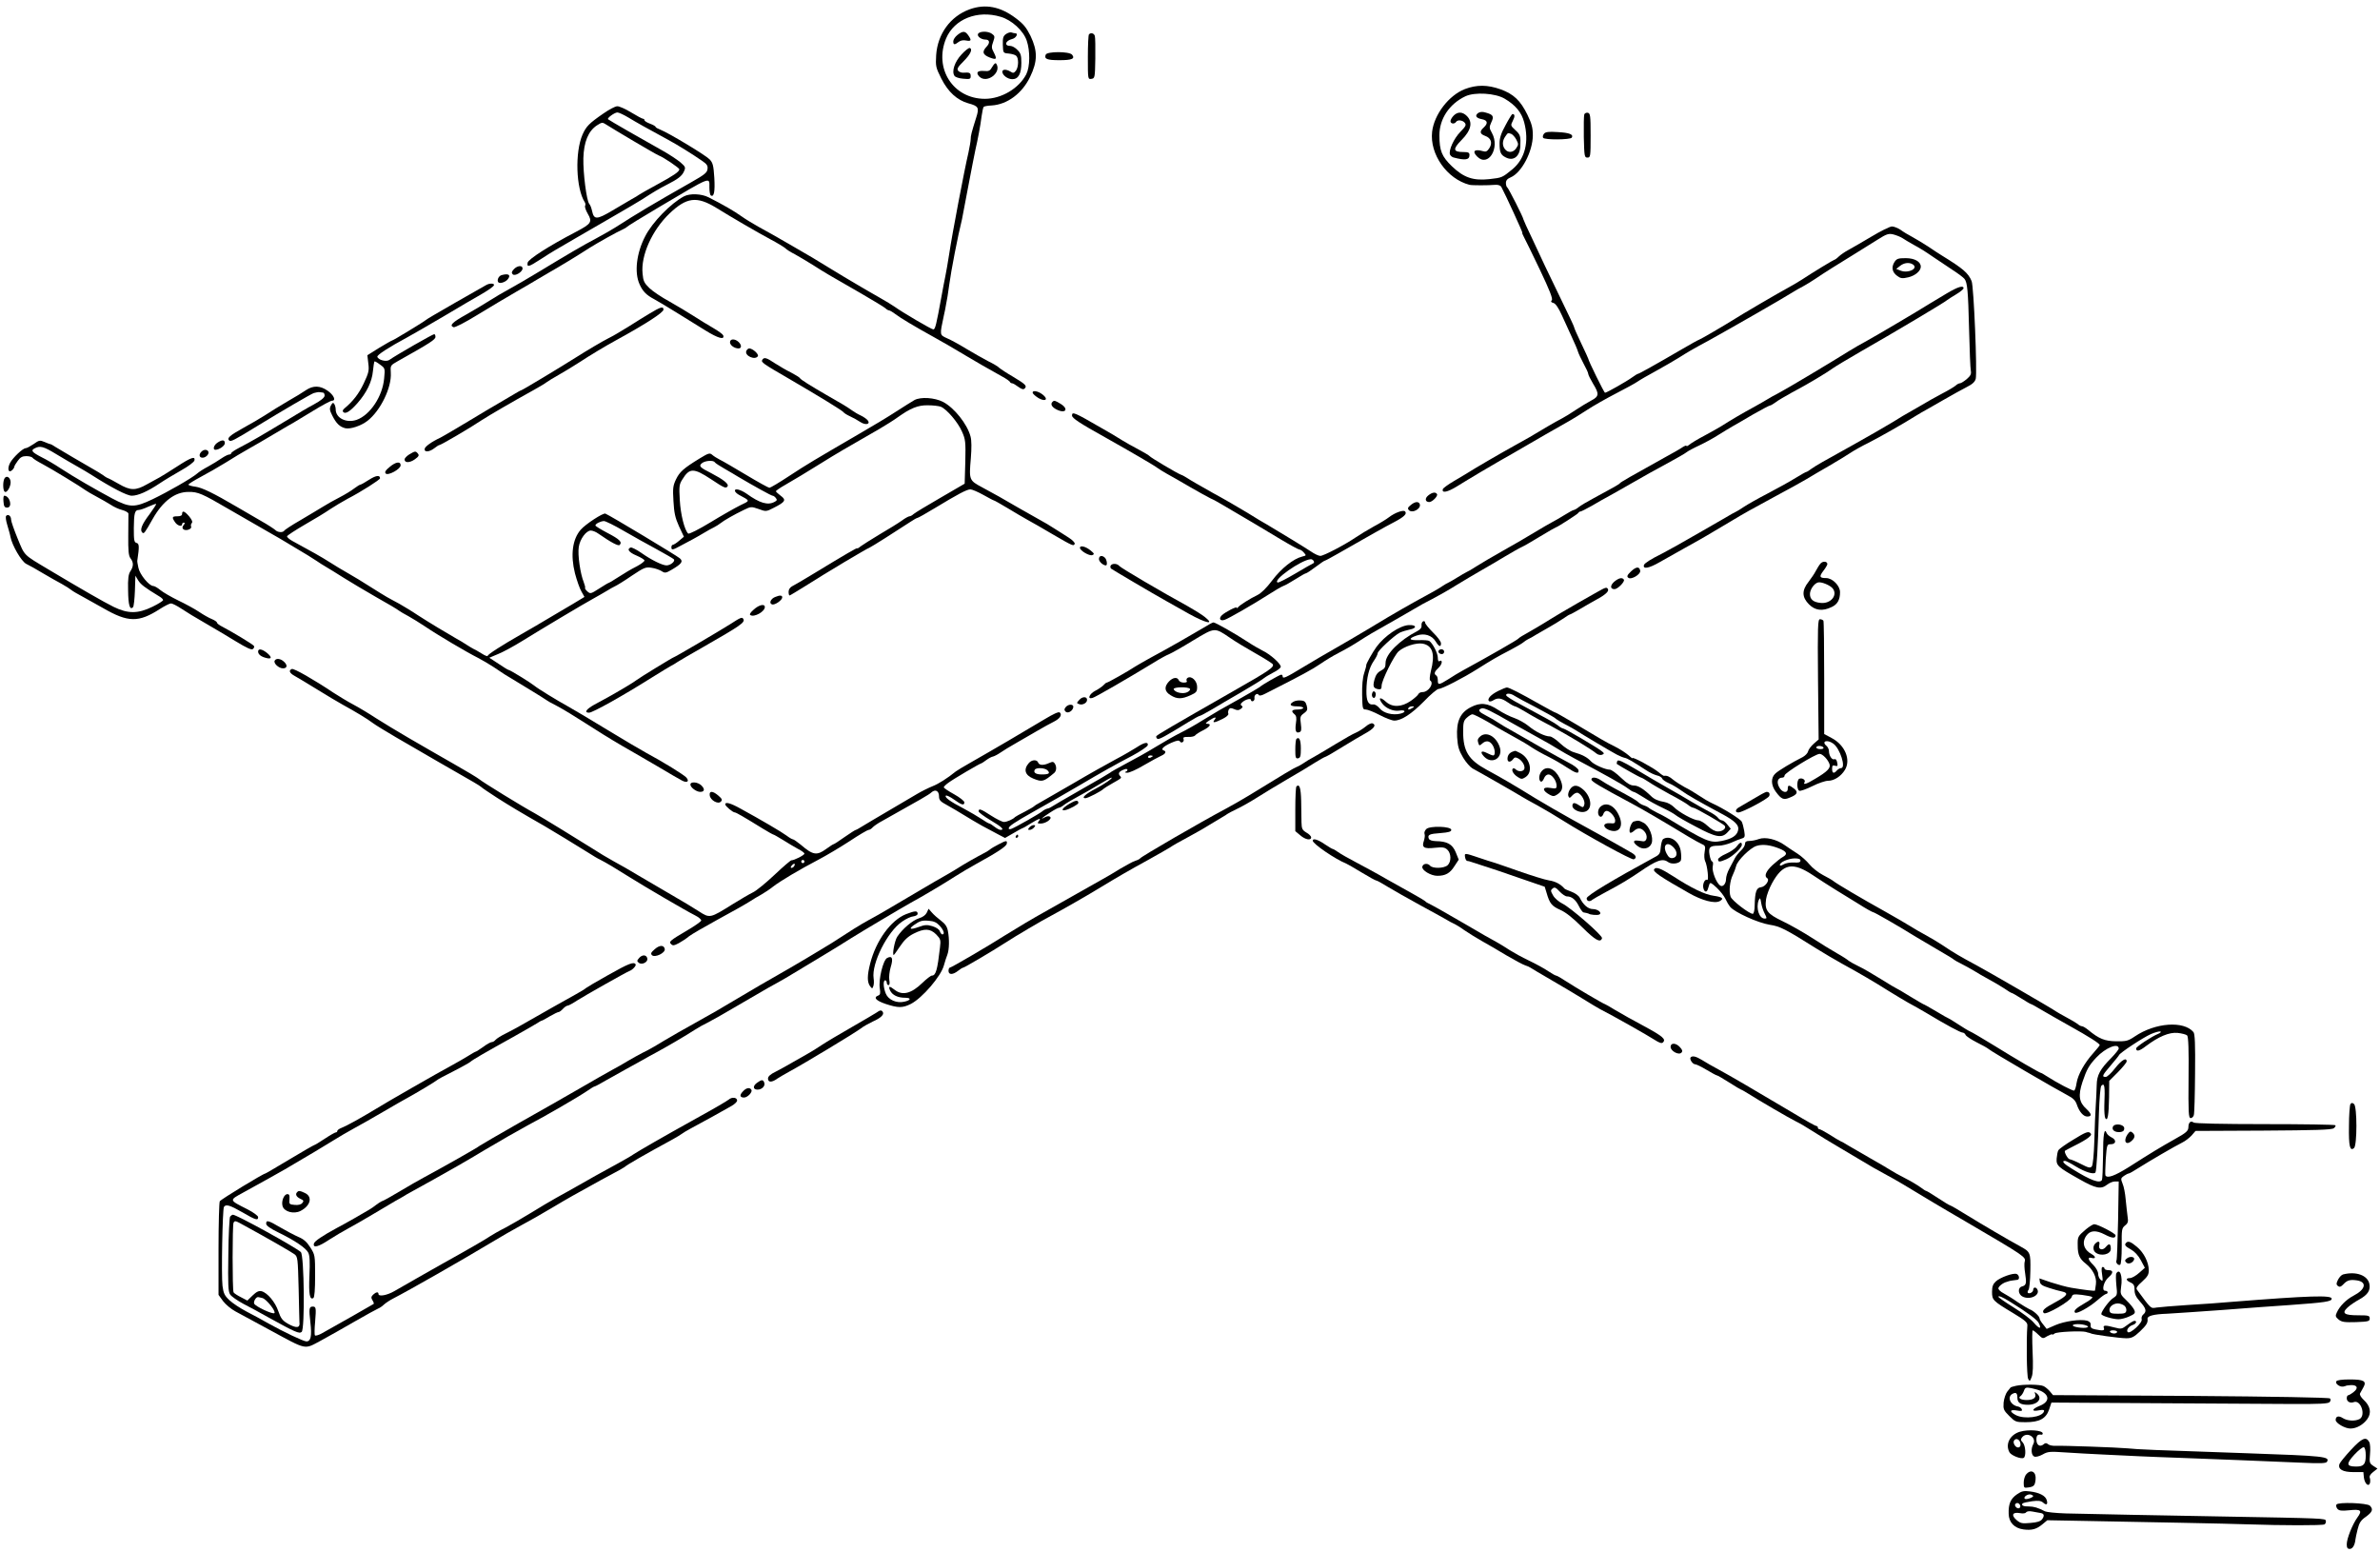 <?xml version="1.0" standalone="no"?>
<!DOCTYPE svg PUBLIC "-//W3C//DTD SVG 20010904//EN"
 "http://www.w3.org/TR/2001/REC-SVG-20010904/DTD/svg10.dtd">
<svg version="1.0" xmlns="http://www.w3.org/2000/svg"
 width="1503pt" height="980pt" viewBox="0 0 1503 980"
 preserveAspectRatio="xMidYMid meet">
<g transform="translate(0,980) scale(0.1,-0.1)"
fill="#000000" stroke="none">
<path d="M6123 9741 c-121 -44 -202 -155 -211 -289 -4 -70 -3 -77 33 -149 43
-84 99 -135 169 -155 66 -18 71 -27 51 -90 -29 -92 -35 -114 -35 -137 0 -12
-7 -50 -14 -84 -25 -105 -105 -526 -121 -636 -9 -57 -20 -122 -25 -145 -5 -23
-16 -81 -25 -131 -32 -176 -39 -205 -51 -205 -12 0 -197 109 -244 143 -14 10
-58 37 -99 60 -40 23 -93 53 -116 67 -62 36 -167 99 -189 113 -85 53 -138 84
-256 152 -74 43 -164 94 -200 113 -36 20 -85 50 -110 68 -42 30 -114 72 -205
118 -45 23 -118 26 -156 6 -83 -44 -199 -163 -244 -251 -56 -107 -70 -230 -36
-304 20 -45 43 -68 92 -94 19 -10 79 -46 134 -80 55 -34 140 -87 189 -117 82
-51 124 -62 113 -31 -2 6 -30 27 -63 46 -32 18 -88 53 -124 76 -36 23 -104 64
-152 91 -48 26 -105 64 -127 85 -33 32 -39 45 -43 91 -12 115 60 274 169 379
109 104 173 112 296 37 102 -63 248 -148 342 -199 44 -23 86 -49 94 -56 7 -8
34 -25 60 -38 25 -14 78 -45 116 -69 75 -48 97 -61 305 -180 74 -43 142 -84
151 -92 8 -8 19 -14 24 -14 4 0 22 -10 39 -23 31 -24 123 -79 246 -147 75 -42
106 -60 210 -122 71 -42 105 -62 218 -125 26 -14 49 -30 50 -35 2 -4 8 -8 13
-8 6 0 23 -10 39 -22 22 -16 33 -19 41 -11 16 16 7 26 -73 74 -40 23 -79 49
-87 56 -7 8 -39 27 -70 42 -31 16 -92 51 -136 77 -44 27 -100 58 -124 68 -48
22 -47 18 -21 141 6 28 13 59 14 70 2 11 6 36 10 55 3 19 8 53 11 75 11 84 54
306 80 410 2 11 20 106 40 210 20 105 40 208 45 230 14 60 32 153 39 212 4 29
10 55 13 58 3 4 26 8 50 9 99 6 193 76 243 180 48 99 48 164 3 259 -27 54 -45
76 -93 112 -98 74 -192 92 -292 56z m196 -47 c70 -20 144 -88 165 -151 22 -65
21 -164 -3 -212 -46 -89 -157 -155 -261 -155 -201 0 -324 192 -245 382 52 122
197 180 344 136z"/>
<path d="M6046 9579 c-14 -11 -26 -29 -26 -40 0 -23 8 -24 35 -3 12 9 30 12
47 8 32 -6 35 2 12 34 -19 27 -34 28 -68 1z"/>
<path d="M6176 9585 c-6 -15 21 -35 48 -35 26 0 29 -21 7 -44 -31 -33 -26 -51
19 -69 44 -17 48 -11 25 34 -14 25 -14 35 -3 65 11 32 11 37 -7 50 -25 19 -81
18 -89 -1z"/>
<path d="M6353 9585 c-18 -13 -21 -24 -20 -68 2 -52 2 -52 37 -55 19 -2 41 -8
47 -14 17 -14 16 -70 -1 -94 -13 -16 -18 -17 -35 -6 -27 16 -51 15 -51 -1 0
-22 34 -47 63 -47 38 0 57 34 57 103 0 48 -4 62 -25 82 -13 14 -33 25 -44 25
-42 0 -33 33 12 44 24 6 40 36 18 36 -5 0 -15 2 -23 5 -7 3 -23 -2 -35 -10z"/>
<path d="M6072 9456 c-43 -46 -63 -106 -45 -134 5 -9 29 -17 56 -19 42 -4 47
-2 47 16 0 21 -7 25 -46 22 -11 -1 -26 4 -33 12 -9 12 -3 23 33 59 45 45 60
78 40 85 -6 2 -29 -16 -52 -41z"/>
<path d="M6267 9379 c-15 -27 -22 -30 -54 -27 -41 3 -52 -11 -28 -36 47 -46
142 26 107 81 -5 8 -13 2 -25 -18z"/>
<path d="M6877 9583 c-4 -3 -7 -69 -7 -145 0 -138 0 -139 22 -136 22 3 23 7
25 128 1 69 0 133 -3 143 -5 17 -25 23 -37 10z"/>
<path d="M6604 9455 c-11 -27 7 -35 86 -35 80 0 101 9 80 35 -18 21 -158 21
-166 0z"/>
<path d="M9250 9237 c-100 -39 -193 -159 -206 -269 -16 -142 94 -298 236 -335
16 -4 117 -4 164 0 17 1 32 -4 37 -13 25 -46 137 -290 133 -290 -3 0 2 -12 10
-27 9 -16 54 -109 101 -207 61 -128 82 -182 75 -191 -8 -9 -5 -14 10 -18 13
-3 32 -30 54 -79 18 -40 47 -102 63 -138 17 -36 34 -76 38 -90 4 -14 21 -48
36 -77 16 -29 29 -57 29 -64 0 -6 14 -34 30 -61 40 -65 39 -81 -11 -107 -23
-12 -67 -39 -99 -60 -31 -21 -70 -45 -86 -53 -41 -21 -131 -74 -204 -118 -8
-5 -53 -30 -100 -56 -71 -39 -244 -139 -300 -175 -8 -5 -44 -26 -79 -47 -36
-21 -67 -44 -69 -50 -9 -28 29 -20 89 17 72 45 229 138 270 161 15 8 51 29 81
46 96 56 326 189 360 207 18 10 67 40 108 67 41 27 124 74 184 105 60 31 121
64 135 74 14 10 69 42 121 70 52 29 115 65 140 81 59 37 76 48 193 111 153 85
464 263 537 309 8 6 33 19 55 31 22 12 58 34 80 49 51 35 142 92 245 155 45
28 111 69 146 91 57 36 70 41 100 34 19 -5 45 -15 59 -24 13 -9 39 -24 58 -35
60 -33 79 -45 136 -84 31 -21 85 -57 121 -81 36 -23 70 -49 76 -57 18 -23 23
-72 29 -319 3 -129 8 -247 11 -261 4 -21 -2 -32 -26 -53 -17 -14 -36 -26 -42
-26 -6 0 -19 -6 -27 -14 -9 -8 -47 -31 -86 -51 -38 -20 -99 -54 -135 -76 -36
-21 -72 -42 -80 -46 -8 -4 -51 -29 -95 -57 -44 -27 -154 -90 -245 -141 -208
-115 -239 -133 -272 -156 -14 -11 -28 -19 -31 -19 -3 0 -34 -17 -68 -38 -35
-22 -113 -65 -174 -97 -60 -31 -129 -70 -153 -86 -24 -16 -45 -29 -47 -29 -2
0 -43 -23 -92 -52 -82 -48 -143 -82 -288 -165 -33 -18 -73 -40 -90 -49 -69
-34 -109 -60 -113 -71 -9 -29 31 -22 100 18 40 23 111 63 158 89 93 51 162 91
285 165 98 59 126 74 290 163 72 38 156 85 187 103 31 19 98 58 150 88 51 30
111 66 133 81 22 15 74 44 115 64 67 34 224 123 290 165 14 9 34 21 45 27 11
6 70 39 130 74 61 35 131 74 157 87 34 17 50 32 55 51 10 42 -12 583 -26 617
-21 51 -54 79 -187 161 -17 10 -56 36 -87 57 -31 20 -77 48 -101 61 -25 13
-58 33 -74 45 -17 11 -41 21 -54 21 -13 0 -73 -30 -133 -66 -61 -36 -126 -74
-145 -84 -19 -10 -45 -28 -57 -39 -12 -12 -25 -21 -28 -21 -5 0 -137 -80 -205
-125 -19 -13 -60 -36 -90 -53 -53 -28 -297 -171 -345 -202 -52 -33 -210 -125
-215 -125 -3 0 -52 -27 -110 -61 -170 -99 -269 -154 -275 -154 -4 0 -21 -11
-38 -23 -34 -25 -161 -97 -171 -97 -6 0 -106 204 -106 215 0 2 -20 46 -45 98
-25 52 -45 98 -45 103 0 4 -36 80 -79 168 -43 89 -90 186 -104 216 -14 30 -50
108 -81 173 -31 64 -56 120 -56 123 0 11 -93 194 -101 200 -5 3 -9 16 -9 28 0
17 9 27 30 36 69 29 139 162 140 265 0 48 -7 74 -34 130 -44 90 -87 131 -170
161 -82 29 -150 30 -226 1z m252 -60 c68 -40 107 -87 123 -148 33 -123 6 -231
-73 -297 -65 -53 -65 -54 -146 -63 -102 -11 -162 9 -237 81 -64 62 -79 98 -79
196 0 104 63 198 164 246 60 28 189 20 248 -15z"/>
<path d="M9334 9086 c-22 -17 -12 -32 26 -39 35 -7 38 -26 10 -52 -28 -25 -25
-41 9 -53 37 -13 48 -45 26 -78 -13 -20 -22 -24 -38 -19 -55 16 -73 1 -38 -34
69 -69 145 54 93 149 -18 32 -18 37 -4 68 18 37 12 48 -35 61 -22 7 -37 5 -49
-3z"/>
<path d="M9180 9070 c-11 -11 -20 -27 -20 -35 0 -17 25 -20 35 -5 9 15 41 12
55 -5 11 -14 7 -22 -28 -58 -41 -42 -75 -117 -65 -143 3 -7 12 -15 21 -18 75
-20 102 -16 102 15 0 15 -7 19 -38 19 -66 0 -69 18 -13 75 62 62 73 113 35
152 -28 28 -58 29 -84 3z"/>
<path d="M9508 9010 c-28 -50 -38 -81 -38 -114 0 -58 7 -74 39 -90 48 -25 88
5 92 69 3 66 0 75 -32 104 -30 28 -30 29 -15 59 14 27 13 42 -3 42 -3 0 -23
-32 -43 -70z m37 -56 c8 -4 23 -20 31 -36 14 -27 14 -32 -1 -54 -18 -28 -52
-31 -71 -6 -18 23 -17 53 2 80 17 25 16 24 39 16z"/>
<path d="M3810 9083 c-90 -62 -108 -81 -131 -132 -49 -112 -42 -341 14 -428 5
-7 5 -17 2 -23 -3 -5 4 -28 17 -50 30 -51 22 -63 -73 -113 -171 -89 -304 -174
-307 -196 -5 -30 6 -27 79 20 35 23 78 50 94 59 17 10 73 43 125 73 52 30 160
93 240 139 80 46 163 95 185 109 66 43 108 68 155 92 71 36 96 55 109 84 12
26 10 30 -22 58 -19 16 -70 50 -113 74 -138 77 -333 189 -344 198 -8 7 41 43
59 43 9 0 41 -15 71 -33 51 -31 108 -63 250 -140 59 -32 151 -89 213 -132 31
-21 38 -31 35 -52 -2 -23 -19 -36 -98 -81 -255 -145 -342 -197 -484 -288 -18
-12 -71 -42 -117 -67 -93 -49 -189 -106 -366 -213 -65 -40 -149 -88 -187 -109
-37 -20 -93 -53 -124 -73 -31 -20 -97 -59 -146 -87 -90 -50 -110 -70 -82 -81
9 -3 70 28 153 79 76 46 184 111 240 143 56 32 117 68 135 79 18 11 49 29 68
40 91 52 181 107 265 161 44 28 176 102 205 114 13 6 27 14 30 18 3 4 93 60
200 123 338 200 320 194 320 125 0 -25 4 -47 9 -50 20 -13 27 24 22 111 -5 78
-9 95 -30 117 -25 26 -252 163 -308 186 -18 7 -33 15 -33 19 0 4 -16 13 -35
20 -19 7 -35 17 -35 22 0 5 -4 9 -9 9 -5 0 -39 18 -75 40 -36 22 -76 40 -88
39 -13 0 -52 -21 -88 -46z m190 -173 c80 -47 152 -89 161 -92 29 -11 129 -78
129 -87 0 -15 -35 -39 -140 -96 -58 -31 -109 -61 -115 -65 -5 -4 -26 -17 -45
-27 -19 -11 -75 -44 -124 -73 -98 -58 -115 -58 -127 -2 -4 18 -11 38 -18 45
-17 21 -39 194 -37 288 3 103 31 171 85 207 33 21 35 21 60 5 14 -9 91 -56
171 -103z"/>
<path d="M10005 9078 c-3 -8 -4 -72 -3 -144 3 -121 4 -129 23 -129 19 0 20 7
20 140 0 125 -2 140 -18 143 -9 2 -19 -3 -22 -10z"/>
<path d="M9751 8956 c-7 -8 -10 -20 -6 -26 8 -14 172 -13 181 1 12 20 -14 31
-89 35 -57 4 -77 1 -86 -10z"/>
<path d="M11964 8146 c-21 -33 -15 -65 17 -88 21 -16 32 -18 70 -9 43 10 79
40 79 67 0 32 -39 54 -95 54 -47 0 -57 -3 -71 -24z m115 -15 c39 -25 -26 -59
-76 -40 l-28 11 24 19 c25 20 57 24 80 10z"/>
<path d="M3245 8100 c-14 -15 -16 -23 -7 -32 14 -14 62 15 62 37 0 22 -34 18
-55 -5z"/>
<path d="M3168 8063 c-18 -5 -31 -30 -22 -44 8 -13 46 -1 61 18 21 27 5 38
-39 26z"/>
<path d="M3070 8000 c-8 -5 -96 -55 -195 -111 -99 -57 -182 -105 -185 -109 -7
-8 -207 -130 -214 -130 -3 0 -39 -21 -81 -46 l-75 -47 6 -52 c6 -45 2 -60 -29
-126 -31 -66 -69 -114 -122 -158 -11 -9 -13 -17 -7 -23 14 -14 43 4 89 56 58
66 92 135 98 202 3 32 8 60 10 62 2 2 18 -7 35 -20 32 -23 32 -24 26 -87 -10
-114 -89 -232 -174 -262 -65 -22 -132 11 -132 66 0 11 -4 26 -9 34 -7 11 -11
9 -21 -9 -10 -19 -9 -30 9 -65 25 -49 46 -70 82 -79 32 -7 99 15 140 47 82 64
153 210 147 303 -3 46 -3 47 43 73 207 116 239 137 239 154 0 9 -3 17 -8 17
-9 0 -237 -130 -284 -163 -19 -13 -69 0 -75 20 -4 11 72 60 189 123 26 14 132
75 234 135 102 61 198 117 213 125 65 37 101 62 101 71 0 11 -30 11 -50 -1z"/>
<path d="M12295 7948 c-38 -23 -86 -51 -105 -63 -78 -49 -337 -202 -399 -236
-36 -19 -87 -49 -113 -65 -115 -72 -393 -238 -441 -263 -29 -15 -63 -34 -77
-43 -14 -9 -50 -29 -80 -46 -69 -37 -154 -87 -210 -123 -14 -9 -61 -35 -105
-59 -44 -23 -88 -50 -97 -58 -10 -8 -18 -12 -18 -7 0 4 -11 0 -25 -9 -14 -10
-65 -39 -113 -65 -211 -117 -277 -155 -282 -162 -5 -7 -31 -22 -170 -97 -36
-19 -76 -43 -89 -53 -13 -11 -28 -19 -32 -19 -5 0 -32 -15 -61 -33 -29 -18
-64 -38 -78 -45 -14 -7 -65 -37 -115 -67 -49 -30 -139 -82 -200 -116 -60 -34
-132 -76 -160 -94 -27 -18 -57 -35 -65 -38 -8 -4 -33 -18 -55 -32 -22 -14 -47
-28 -55 -32 -8 -3 -26 -14 -40 -23 -24 -17 -73 -44 -176 -100 -43 -24 -115
-65 -174 -100 -8 -5 -67 -40 -130 -78 -63 -38 -153 -90 -200 -117 -47 -26
-136 -79 -198 -116 -115 -70 -132 -77 -132 -59 0 6 -4 10 -9 10 -9 0 -118 -62
-137 -79 -6 -5 -65 -39 -130 -76 -135 -75 -122 -68 -231 -134 -44 -28 -107
-63 -140 -79 -32 -16 -101 -55 -153 -87 -52 -32 -138 -80 -190 -107 -52 -28
-97 -53 -100 -57 -3 -3 -84 -51 -180 -105 -96 -55 -181 -104 -189 -110 -7 -5
-20 -11 -28 -12 -8 -2 -22 -9 -31 -17 -20 -16 -169 -101 -194 -110 -10 -4 -18
-3 -18 2 0 14 32 36 160 108 151 85 170 96 285 163 139 82 231 134 335 188 52
28 96 58 98 66 5 24 -22 19 -70 -13 -24 -15 -83 -50 -133 -76 -49 -26 -172
-95 -272 -154 -101 -58 -195 -113 -210 -121 -16 -8 -30 -18 -33 -21 -3 -4 -30
-19 -60 -35 -30 -15 -57 -30 -60 -33 -12 -14 -51 -31 -70 -31 -10 0 -47 18
-81 40 -66 43 -79 47 -79 27 0 -6 34 -32 75 -56 71 -42 91 -61 63 -61 -7 0
-24 9 -38 20 -14 11 -28 20 -32 20 -4 0 -27 13 -50 29 -24 16 -74 45 -111 65
-85 44 -124 72 -114 82 4 4 27 -7 51 -24 48 -35 66 -40 66 -18 0 8 -29 31 -65
51 -36 20 -65 39 -65 44 0 4 13 17 30 29 29 22 199 122 207 122 2 0 16 9 32
21 15 11 34 21 42 22 8 2 28 12 44 23 17 12 64 41 105 64 41 24 102 59 135 78
33 19 77 44 98 54 40 20 56 43 40 59 -7 7 -41 -9 -99 -44 -104 -63 -343 -203
-463 -271 -46 -26 -89 -52 -95 -57 -53 -43 -108 -78 -146 -93 -25 -10 -70 -32
-100 -50 -30 -18 -111 -66 -180 -106 -69 -40 -142 -84 -162 -96 -21 -13 -40
-24 -43 -24 -4 0 -35 -20 -71 -45 -35 -25 -66 -45 -69 -45 -3 0 -24 -13 -47
-30 -60 -44 -84 -40 -162 27 -22 18 -44 33 -48 33 -5 0 -24 11 -41 24 -31 23
-162 100 -292 171 -63 35 -95 43 -95 26 0 -11 48 -51 61 -51 7 0 50 -24 176
-102 34 -21 65 -38 68 -38 3 0 30 -16 60 -34 30 -19 72 -44 94 -56 23 -11 41
-25 41 -30 0 -10 -69 -44 -82 -42 -4 1 -52 -40 -106 -91 -54 -51 -115 -101
-136 -111 -21 -10 -79 -44 -129 -75 -144 -90 -144 -90 -214 -45 -32 21 -110
68 -173 104 -63 37 -155 91 -205 120 -49 30 -121 71 -160 92 -38 21 -97 56
-130 78 -66 42 -338 209 -370 226 -69 37 -330 197 -350 215 -11 9 -81 51 -155
93 -74 42 -142 81 -150 86 -8 5 -71 41 -140 81 -69 40 -161 96 -205 124 -44
29 -109 68 -145 87 -36 19 -91 53 -124 74 -124 83 -250 155 -263 150 -22 -9
-15 -26 18 -44 17 -9 81 -48 143 -86 61 -38 134 -81 161 -96 80 -44 155 -89
189 -115 17 -13 83 -53 146 -90 120 -70 412 -239 490 -283 25 -14 47 -29 50
-32 3 -4 46 -33 97 -66 80 -51 146 -91 302 -180 47 -27 212 -128 276 -168 28
-18 61 -38 75 -44 39 -20 98 -55 185 -110 99 -62 355 -212 413 -241 24 -12 42
-27 40 -34 -3 -7 -40 -33 -84 -59 -114 -67 -122 -74 -106 -89 10 -11 19 -10
49 6 20 11 49 30 64 43 15 12 96 59 180 105 85 46 174 96 199 112 25 16 61 38
80 48 19 11 51 32 71 48 46 36 171 110 284 169 50 26 139 79 199 118 60 40
115 72 121 72 7 0 18 7 25 15 7 8 35 28 64 43 243 136 292 164 307 178 25 23
49 11 49 -24 0 -24 8 -33 53 -57 28 -16 77 -44 107 -63 30 -19 80 -48 110 -65
30 -16 76 -40 101 -54 l46 -24 52 30 c29 17 54 31 56 31 3 0 27 13 53 30 54
33 71 38 52 15 -10 -13 -9 -15 12 -15 31 0 73 29 60 42 -6 6 -17 6 -31 -1 -38
-21 -22 -5 28 27 27 18 53 32 59 32 5 0 20 8 33 19 13 10 54 34 91 54 37 20
97 54 134 77 36 22 69 40 73 40 13 -1 -46 -42 -100 -70 -63 -32 -93 -60 -65
-60 16 0 104 46 116 60 3 3 28 19 55 34 63 36 60 33 46 49 -12 16 -2 28 32 40
19 7 24 -9 5 -16 -7 -3 -3 -6 10 -6 13 -1 60 20 105 47 45 26 94 53 110 60 28
12 35 28 15 34 -20 7 0 26 49 48 34 15 49 17 54 9 9 -16 30 -2 23 15 -4 11 4
14 31 13 20 -1 39 4 43 10 4 6 26 20 50 32 44 22 55 41 25 41 -13 0 -9 6 12
20 36 24 52 26 35 5 -18 -22 2 -19 51 6 24 12 39 25 36 33 -3 7 -1 19 3 26 7
11 14 11 33 3 19 -9 29 -9 43 1 12 9 14 15 5 20 -8 5 -8 11 2 20 19 19 57 30
57 16 0 -6 6 -10 13 -7 6 2 11 11 9 20 -3 19 18 34 27 19 4 -7 18 -4 41 8 235
119 297 153 348 188 32 22 83 53 113 68 30 15 83 45 119 68 86 55 91 57 195
116 50 28 119 68 155 89 36 22 92 53 125 69 33 17 101 55 150 86 50 30 119 72
155 92 36 20 103 60 150 88 47 28 96 56 110 62 14 6 67 37 118 68 51 31 95 56
97 56 8 0 140 85 143 92 2 5 7 8 12 8 4 0 37 16 72 36 34 21 86 49 113 64 28
15 95 54 150 85 55 32 150 85 210 117 61 33 117 65 125 72 8 7 45 27 82 44 36
17 91 47 120 66 30 19 70 43 89 54 19 10 78 45 131 76 54 31 102 56 107 56 4
0 19 9 33 19 13 11 60 38 103 62 97 51 219 124 260 154 17 12 95 59 175 105
200 114 533 312 546 325 7 5 32 22 58 37 25 15 46 32 46 38 0 20 -36 9 -105
-32z m-5015 -2922 c0 -2 -7 -6 -15 -10 -8 -3 -15 -1 -15 4 0 6 7 10 15 10 8 0
15 -2 15 -4z m-2200 -666 c0 -5 -4 -10 -10 -10 -5 0 -10 5 -10 10 0 6 5 10 10
10 6 0 10 -4 10 -10z m-65 -29 c-3 -6 -11 -11 -17 -11 -6 0 -6 6 2 15 14 17
26 13 15 -4z"/>
<path d="M4100 7819 c-36 -22 -92 -56 -124 -77 -80 -49 -95 -58 -136 -79 -36
-18 -137 -78 -200 -118 -108 -68 -340 -208 -350 -210 -3 0 -20 -10 -37 -20
-18 -11 -71 -42 -119 -70 -47 -27 -100 -59 -118 -70 -62 -38 -221 -132 -236
-139 -54 -25 -95 -55 -98 -69 -5 -24 29 -22 61 3 14 11 28 20 32 20 9 0 186
103 267 157 63 40 180 108 333 193 34 19 69 40 76 46 8 6 43 28 79 48 36 20
92 55 125 76 75 49 170 106 238 143 186 102 297 174 297 192 0 23 -19 17 -90
-26z"/>
<path d="M4610 7639 c0 -19 28 -39 54 -39 21 0 20 23 -1 42 -24 21 -53 19 -53
-3z"/>
<path d="M4713 7584 c-12 -31 56 -60 73 -33 7 13 -32 48 -54 49 -7 0 -15 -7
-19 -16z"/>
<path d="M4814 7528 c-9 -15 2 -23 166 -118 192 -112 341 -203 347 -213 3 -5
22 -17 42 -26 20 -9 48 -25 63 -35 34 -23 68 -15 47 11 -8 9 -27 22 -44 30
-16 7 -41 22 -55 32 -24 18 -77 50 -164 99 -95 55 -161 96 -164 104 -2 5 -27
20 -55 35 -29 14 -75 41 -103 59 -55 37 -69 40 -80 22z"/>
<path d="M1933 7337 c-17 -12 -69 -44 -115 -70 -46 -27 -110 -66 -143 -88 -33
-21 -94 -57 -135 -79 -90 -50 -108 -66 -93 -81 10 -10 28 -1 186 96 147 90
329 196 348 203 13 4 30 7 37 6 6 -1 17 -2 22 -3 6 0 10 -9 10 -19 0 -12 -23
-31 -67 -55 -38 -20 -107 -61 -154 -90 -176 -106 -237 -142 -316 -183 -29 -15
-53 -31 -53 -36 0 -4 -6 -8 -13 -8 -7 0 -29 -11 -48 -24 -20 -14 -58 -37 -85
-52 -27 -14 -58 -34 -69 -44 -33 -29 -187 -117 -281 -162 -115 -55 -145 -54
-256 5 -103 55 -240 134 -327 191 -36 24 -89 55 -118 69 -62 32 -70 43 -44 56
34 18 55 13 137 -37 44 -27 105 -62 135 -79 29 -17 70 -40 89 -53 126 -80 222
-130 252 -130 40 0 100 27 175 77 31 21 93 58 137 83 45 25 82 53 84 63 6 28
-20 20 -109 -38 -46 -30 -95 -60 -109 -68 -14 -8 -50 -28 -82 -45 -72 -41
-105 -40 -179 3 -33 19 -63 35 -65 35 -3 0 -18 8 -32 19 -15 10 -43 28 -62 38
-60 34 -214 125 -240 141 -14 9 -27 17 -30 17 -3 0 -20 6 -38 14 -30 13 -35
12 -70 -13 -21 -14 -43 -26 -50 -26 -18 0 -81 -60 -98 -92 -19 -36 -12 -67 11
-48 8 7 15 17 15 22 0 5 10 22 22 38 16 23 30 30 54 30 18 0 36 -5 39 -10 4
-6 32 -24 63 -40 57 -30 247 -146 273 -166 8 -6 39 -24 69 -40 30 -16 70 -39
89 -51 19 -13 51 -28 72 -33 22 -6 39 -16 40 -23 0 -7 0 -68 -1 -137 -1 -98 2
-129 14 -145 20 -26 20 -50 0 -81 -13 -19 -17 -47 -15 -122 1 -94 11 -126 31
-106 5 5 10 52 12 104 l3 95 18 -30 c17 -26 38 -43 135 -102 12 -7 22 -17 22
-22 0 -5 -30 -24 -67 -42 -92 -45 -155 -45 -245 -1 -61 30 -202 111 -413 237
-159 95 -148 84 -193 193 -23 56 -42 110 -42 121 0 23 -18 37 -31 24 -5 -5 -2
-29 7 -58 8 -28 18 -61 20 -75 11 -55 69 -154 99 -170 17 -8 64 -34 105 -59
41 -24 95 -55 120 -68 25 -14 52 -31 60 -38 8 -7 44 -28 80 -47 36 -20 90 -50
120 -67 159 -92 225 -93 360 -6 30 19 61 35 70 35 8 0 38 -15 65 -33 28 -19
95 -60 150 -91 55 -32 143 -84 195 -116 69 -42 98 -55 107 -48 7 6 10 14 7 19
-5 10 -139 90 -200 122 -19 9 -34 21 -34 26 0 5 -15 15 -32 22 -18 7 -55 28
-83 47 -27 18 -86 50 -130 71 -45 22 -95 51 -112 65 -17 14 -37 26 -45 26 -26
0 -86 73 -94 115 -5 22 -8 42 -7 45 13 88 13 108 -5 112 -15 4 -17 17 -17 94
1 93 6 114 31 114 8 0 36 9 61 21 25 11 47 19 49 17 2 -2 -17 -31 -41 -64 -49
-64 -63 -100 -47 -116 11 -11 15 -5 66 85 64 113 141 171 226 171 61 1 87 -11
255 -109 123 -71 138 -80 250 -144 50 -28 97 -56 105 -61 8 -5 38 -23 65 -39
65 -38 103 -62 135 -83 14 -10 41 -27 60 -38 19 -11 69 -42 110 -68 41 -26
134 -81 205 -122 72 -40 137 -79 145 -86 8 -6 35 -22 60 -35 25 -14 72 -43
105 -65 76 -52 264 -163 334 -198 29 -15 74 -42 100 -59 26 -18 56 -37 66 -44
11 -6 74 -45 140 -85 66 -40 122 -75 125 -78 3 -3 34 -21 70 -39 36 -19 115
-67 175 -106 61 -40 166 -105 235 -145 69 -39 176 -102 238 -138 62 -37 124
-73 138 -80 33 -18 50 -6 28 19 -17 18 -144 97 -254 156 -30 16 -143 83 -250
148 -107 65 -216 130 -242 144 -69 38 -190 112 -213 131 -26 21 -154 100 -163
100 -4 0 -33 18 -64 39 l-58 38 57 24 c32 13 98 49 148 80 121 75 394 238 453
270 26 14 63 36 82 47 19 12 44 26 55 31 11 5 59 34 105 66 78 52 88 56 125
50 22 -3 50 -13 63 -21 21 -14 27 -13 66 10 61 36 72 51 49 71 -18 16 -445
273 -470 282 -14 6 -126 -67 -156 -102 -52 -60 -65 -159 -36 -275 12 -45 30
-97 41 -115 l19 -34 -23 -14 c-13 -8 -79 -48 -148 -88 -69 -41 -133 -78 -142
-84 -9 -5 -47 -27 -85 -49 -124 -71 -213 -128 -213 -137 0 -5 -17 1 -37 14
-21 13 -45 27 -53 30 -8 4 -28 16 -45 27 -16 11 -43 27 -60 36 -58 33 -181
107 -247 150 -37 25 -89 56 -115 71 -27 14 -62 34 -79 43 -17 10 -65 39 -107
66 -42 27 -104 65 -138 84 -34 19 -87 51 -118 71 -50 32 -116 69 -234 133 -20
11 -36 25 -34 30 2 6 53 39 113 74 60 34 132 78 159 97 28 18 77 48 109 65 87
45 206 121 206 130 0 22 -25 19 -69 -9 -26 -17 -51 -31 -55 -31 -4 0 -22 -11
-39 -24 -18 -14 -59 -39 -92 -56 -33 -17 -80 -43 -105 -59 -25 -15 -89 -54
-142 -85 -54 -31 -100 -61 -103 -67 -9 -13 -42 -11 -57 5 -8 7 -47 33 -88 56
-41 24 -110 64 -153 89 -150 88 -220 122 -263 128 -24 3 -44 9 -44 13 0 4 35
26 78 49 42 22 113 63 157 90 44 28 109 67 145 87 36 20 110 63 165 96 55 33
109 64 120 70 11 6 67 40 124 75 57 35 110 63 118 63 27 0 11 36 -28 63 -47
33 -91 34 -136 4z m2006 -889 c58 -33 151 -86 206 -115 55 -30 105 -59 110
-64 12 -12 -20 -39 -46 -39 -26 0 -97 35 -159 79 -30 21 -61 36 -67 34 -27
-10 -11 -31 37 -51 28 -12 50 -26 50 -31 0 -6 -21 -22 -47 -36 -50 -26 -61
-33 -131 -77 -24 -16 -45 -28 -47 -28 -3 0 -30 -16 -61 -36 -53 -34 -56 -35
-75 -18 -10 9 -17 19 -14 22 2 2 -2 19 -9 37 -21 51 -39 172 -31 221 7 50 47
104 76 104 11 0 32 -8 47 -19 85 -59 127 -80 135 -72 18 18 0 36 -77 76 -42
22 -76 43 -76 47 0 11 32 27 54 28 10 0 67 -28 125 -62z"/>
<path d="M6522 7318 c3 -7 19 -21 37 -32 44 -25 64 -7 25 23 -29 23 -68 29
-62 9z"/>
<path d="M5775 7274 c-16 -9 -68 -42 -115 -72 -47 -31 -155 -96 -242 -146
-273 -159 -321 -187 -435 -262 -62 -41 -118 -74 -124 -74 -6 0 -73 37 -148 82
-75 45 -149 88 -166 96 -16 8 -38 22 -47 30 -16 14 -24 11 -80 -23 -101 -62
-126 -84 -149 -132 -19 -40 -21 -56 -16 -137 4 -74 11 -106 35 -159 l31 -66
-31 -26 c-16 -14 -34 -25 -39 -25 -5 0 -9 -7 -9 -15 0 -20 7 -19 60 10 25 14
59 32 75 40 17 9 48 27 70 40 22 13 51 30 65 36 14 7 32 19 41 26 19 16 91 57
148 84 43 21 46 21 92 5 46 -17 48 -17 96 8 73 37 80 49 43 76 -16 12 -30 25
-30 28 0 4 26 22 58 40 80 47 113 66 227 137 91 57 168 102 369 217 37 22 89
54 115 73 81 58 128 77 190 76 31 0 68 -4 82 -9 37 -15 108 -97 134 -157 22
-49 24 -64 21 -191 l-4 -138 -153 -89 c-85 -49 -161 -95 -170 -103 -8 -8 -20
-14 -26 -14 -5 0 -28 -12 -49 -28 -21 -15 -84 -54 -139 -86 -55 -33 -108 -67
-119 -75 -10 -9 -20 -15 -23 -13 -4 3 -59 -29 -293 -171 -47 -29 -98 -58 -113
-66 -18 -9 -27 -22 -27 -38 0 -13 3 -23 6 -23 3 0 49 28 102 61 132 84 383
234 403 241 14 6 161 99 260 164 19 13 39 24 43 24 4 0 54 28 110 62 147 89
202 118 224 118 11 0 48 -16 82 -35 34 -19 64 -35 67 -35 3 0 42 -22 87 -49
44 -27 101 -60 126 -74 25 -13 97 -55 160 -92 127 -74 131 -75 137 -58 2 6
-15 24 -39 39 -24 15 -65 42 -93 59 -27 18 -62 38 -77 46 -15 8 -80 45 -145
82 -129 75 -126 73 -229 129 -84 45 -85 46 -73 185 5 63 5 112 -2 137 -21 79
-103 181 -173 218 -54 28 -142 33 -181 12z m-1261 -393 c3 -5 32 -24 64 -42
31 -18 69 -40 83 -49 98 -58 210 -120 218 -120 5 0 14 -6 20 -14 10 -12 8 -17
-8 -25 -42 -23 -93 -8 -175 51 -40 28 -81 38 -74 16 2 -6 13 -16 24 -22 74
-40 73 -36 8 -67 -32 -16 -117 -64 -189 -108 -71 -43 -134 -75 -139 -70 -23
21 -48 121 -53 211 -5 87 -4 100 17 132 44 72 71 72 179 1 87 -58 96 -61 106
-45 9 14 -28 43 -103 82 -74 37 -82 46 -57 65 21 15 71 18 79 4z"/>
<path d="M6647 7263 c-15 -14 -5 -33 24 -48 58 -30 81 2 27 35 -36 22 -41 23
-51 13z"/>
<path d="M6770 7176 c0 -16 48 -48 210 -138 172 -97 313 -179 330 -193 8 -6
35 -23 60 -37 25 -13 90 -51 145 -83 55 -32 114 -64 130 -72 17 -7 51 -26 76
-41 141 -82 266 -157 364 -216 60 -36 115 -66 121 -66 6 0 19 -8 28 -19 16
-18 16 -19 -10 -25 -56 -14 -133 -75 -190 -151 -36 -48 -70 -81 -93 -92 -44
-21 -113 -64 -123 -78 -4 -5 -8 -7 -8 -2 0 10 -73 -28 -94 -48 -21 -21 -11
-38 17 -29 25 8 180 97 280 161 37 24 78 48 91 53 13 4 48 25 79 44 31 20 60
36 64 36 4 0 32 18 61 40 29 22 55 40 59 40 3 0 40 20 82 44 189 108 300 171
353 198 65 34 86 54 71 69 -11 11 -64 -8 -103 -38 -14 -11 -56 -37 -94 -57
-38 -21 -89 -52 -114 -69 -71 -48 -203 -117 -224 -117 -11 0 -38 13 -61 29
-36 24 -178 111 -276 169 -17 9 -72 42 -123 74 -51 31 -151 89 -223 128 -71
40 -141 80 -155 90 -14 9 -33 20 -43 23 -24 9 -191 108 -197 117 -3 4 -34 23
-70 42 -36 19 -83 45 -105 59 -46 29 -62 38 -130 77 -171 99 -185 105 -185 78z
m1526 -918 c4 -6 3 -13 -3 -15 -6 -2 -56 -31 -112 -64 -56 -33 -106 -59 -112
-57 -37 12 148 143 208 147 6 1 15 -4 19 -11z"/>
<path d="M1372 7004 c-22 -15 -30 -44 -12 -44 24 0 60 25 60 42 0 22 -18 23
-48 2z"/>
<path d="M1272 6948 c-18 -18 -14 -38 7 -38 22 0 45 25 36 40 -8 13 -28 13
-43 -2z"/>
<path d="M2585 6931 c-16 -10 -30 -24 -30 -32 0 -23 33 -22 65 1 25 18 28 25
19 36 -14 17 -17 17 -54 -5z"/>
<path d="M2460 6851 c-26 -21 -32 -32 -24 -41 15 -15 94 28 94 52 0 27 -31 22
-70 -11z"/>
<path d="M26 6774 c-9 -24 -7 -72 4 -79 16 -10 43 42 36 70 -7 28 -31 33 -40
9z"/>
<path d="M9020 6672 c-24 -19 -20 -42 6 -42 19 0 56 38 49 50 -9 15 -30 12
-55 -8z"/>
<path d="M22 6633 c2 -30 7 -38 23 -38 36 0 18 74 -18 75 -5 0 -7 -17 -5 -37z"/>
<path d="M8909 6611 c-19 -15 -21 -22 -12 -32 24 -24 85 13 67 42 -9 14 -30
11 -55 -10z"/>
<path d="M1150 6555 c0 -10 -10 -15 -30 -15 -34 0 -36 -6 -14 -38 15 -22 44
-30 44 -12 0 6 5 10 11 10 8 0 7 -5 -1 -15 -9 -11 -10 -19 -3 -26 14 -14 56
-1 50 16 -3 7 -1 17 4 22 7 7 1 21 -16 42 -29 34 -45 40 -45 16z"/>
<path d="M6820 6341 c0 -18 60 -53 78 -46 15 6 13 10 -13 31 -30 24 -65 32
-65 15z"/>
<path d="M6940 6270 c0 -16 26 -40 44 -40 11 0 6 36 -6 48 -18 18 -38 14 -38
-8z"/>
<path d="M11497 6242 c-8 -9 -21 -30 -30 -47 -8 -16 -29 -47 -46 -69 -43 -54
-42 -97 3 -142 39 -39 85 -45 143 -17 37 17 53 46 53 94 0 41 -48 89 -88 89
-42 0 -45 9 -17 46 14 18 25 37 25 42 0 18 -28 21 -43 4z m78 -159 c31 -42
-14 -96 -76 -90 -47 4 -69 22 -69 56 0 28 26 66 50 73 20 7 80 -18 95 -39z"/>
<path d="M7014 6229 c-3 -6 -2 -14 2 -19 9 -7 266 -159 349 -205 22 -12 86
-48 142 -80 110 -61 167 -73 102 -21 -20 16 -70 47 -111 70 -156 85 -418 239
-429 252 -14 17 -45 18 -55 3z"/>
<path d="M10300 6192 c-24 -23 -28 -32 -17 -40 18 -15 80 22 75 45 -5 27 -25
26 -58 -5z"/>
<path d="M10194 6127 c-27 -24 -26 -47 2 -47 20 0 67 48 59 60 -10 16 -32 11
-61 -13z"/>
<path d="M10085 6061 c-27 -15 -81 -46 -120 -68 -68 -39 -145 -84 -215 -128
-19 -12 -62 -37 -95 -56 -33 -18 -63 -36 -66 -41 -4 -7 -178 -107 -354 -203
-22 -12 -62 -36 -89 -54 -60 -37 -66 -38 -66 -7 0 14 -4 28 -10 31 -16 10 -12
24 16 50 23 22 26 54 3 40 -5 -4 -9 6 -9 22 0 28 -32 91 -54 106 -6 4 -36 6
-66 5 -63 -2 -69 10 -14 29 49 17 97 2 121 -38 20 -33 33 -37 33 -11 0 11 -22
41 -50 68 -27 27 -50 55 -50 62 0 8 -6 12 -12 9 -7 -2 -12 -14 -11 -25 2 -15
-6 -26 -27 -37 -111 -57 -200 -146 -200 -200 0 -28 -5 -37 -30 -50 -21 -11
-32 -27 -40 -56 -12 -44 -7 -55 25 -61 16 -2 20 3 20 22 0 33 78 190 107 217
36 32 112 56 152 49 64 -12 80 -67 52 -174 -7 -29 -9 -55 -5 -58 28 -17 -9
-74 -48 -74 -12 0 -23 -6 -26 -13 -3 -7 -24 -26 -47 -42 -59 -41 -117 -43
-159 -5 -34 31 -49 26 -25 -8 23 -34 72 -55 111 -49 39 7 45 -10 7 -19 -48
-12 -107 3 -131 33 -13 16 -31 27 -41 25 -31 -5 -44 23 -43 87 1 81 16 143 46
187 14 20 25 42 25 49 0 16 102 110 139 130 15 7 44 16 64 20 48 9 42 31 -8
28 -57 -4 -151 -68 -202 -137 -26 -36 -67 -109 -65 -116 1 -3 -5 -25 -13 -50
-10 -30 -14 -78 -13 -138 2 -87 3 -92 23 -92 12 0 52 -16 88 -35 36 -19 78
-35 92 -35 45 0 108 41 187 121 42 44 84 79 93 79 21 0 152 67 247 127 89 56
119 74 208 120 36 19 72 40 80 47 8 7 22 16 30 20 8 3 33 17 55 31 22 13 58
34 80 46 22 12 59 35 82 50 23 16 44 29 47 29 3 0 29 14 58 31 29 18 78 45
108 62 58 31 83 54 74 68 -8 13 -14 11 -69 -20z m-1165 -731 c-20 -13 -33 -13
-25 0 3 6 14 10 23 10 15 0 15 -2 2 -10z"/>
<path d="M4894 6030 c-27 -11 -39 -39 -19 -46 16 -7 64 25 65 44 0 14 -15 15
-46 2z"/>
<path d="M4760 5951 c-21 -18 -29 -31 -21 -35 24 -15 91 22 91 51 0 22 -36 15
-70 -16z"/>
<path d="M4610 5858 c-68 -43 -349 -208 -355 -208 -5 0 -218 -130 -235 -144
-17 -14 -115 -72 -178 -107 -24 -13 -64 -35 -90 -49 -51 -29 -65 -50 -32 -50
23 0 214 107 395 221 61 38 117 72 125 76 8 4 26 14 40 24 14 9 86 51 160 93
239 137 267 156 254 178 -8 13 -16 10 -84 -34z"/>
<path d="M11481 5510 l4 -379 -32 -28 c-17 -15 -33 -37 -35 -48 -2 -10 -17
-26 -33 -35 -68 -34 -151 -84 -172 -103 -31 -27 -30 -74 2 -117 35 -47 49 -53
88 -36 48 19 55 35 26 57 -31 24 -39 24 -39 -1 0 -32 -37 -25 -55 11 -17 32
-8 59 21 59 8 0 14 6 14 14 0 16 195 136 221 136 19 0 54 -37 63 -66 7 -24
-14 -46 -92 -92 -54 -33 -78 -40 -66 -21 8 14 -14 29 -33 22 -17 -7 -17 -69 0
-76 7 -3 44 10 82 29 38 19 82 34 99 34 39 0 82 28 107 69 39 64 0 157 -84
201 l-47 25 0 353 c0 194 -2 357 -5 363 -4 5 -13 9 -22 9 -13 0 -15 -42 -12
-380z m96 -405 c43 -30 83 -155 49 -155 -7 0 -19 -7 -26 -15 -19 -22 -30 -18
-30 11 0 20 4 24 19 19 15 -5 18 -1 13 20 -3 17 -9 24 -18 21 -15 -6 -34 23
-34 52 0 11 -7 25 -15 32 -35 29 3 43 42 15z m-62 -25 c4 -6 -5 -10 -19 -10
-14 0 -26 5 -26 10 0 6 9 10 19 10 11 0 23 -4 26 -10z"/>
<path d="M7600 5836 c-62 -37 -227 -132 -334 -189 -39 -22 -82 -46 -96 -55
-45 -30 -173 -102 -180 -102 -4 0 -13 -7 -21 -16 -7 -8 -30 -24 -51 -35 -39
-20 -54 -56 -19 -46 17 4 216 119 387 223 38 24 82 48 96 53 15 6 83 44 151
86 142 85 135 85 237 16 30 -21 101 -64 158 -96 57 -32 105 -63 109 -68 12
-19 -17 -39 -247 -170 -387 -221 -485 -278 -488 -286 -2 -5 2 -12 7 -16 10 -6
45 13 198 107 34 21 66 38 70 38 4 0 36 17 72 38 36 22 122 72 191 112 69 40
133 80 142 88 10 8 37 24 60 36 23 11 43 27 46 34 5 17 -63 79 -113 103 -22
11 -67 37 -100 59 -76 50 -200 120 -212 120 -5 0 -33 -15 -63 -34z"/>
<path d="M1630 5686 c0 -18 19 -33 53 -41 35 -9 35 7 1 34 -31 24 -54 27 -54
7z"/>
<path d="M9087 5694 c-9 -10 2 -24 19 -24 8 0 14 7 14 15 0 15 -21 21 -33 9z"/>
<path d="M1735 5629 c-10 -16 25 -49 52 -49 28 0 30 21 5 43 -21 19 -48 22
-57 6z"/>
<path d="M7500 5520 c-7 -4 -9 -13 -6 -19 5 -7 -2 -11 -19 -11 -14 0 -28 7
-31 15 -9 22 -37 18 -62 -8 -32 -34 -28 -64 11 -87 40 -25 70 -25 125 0 38 17
42 23 42 53 0 38 -36 72 -60 57z m15 -70 c3 -5 -5 -15 -18 -21 -28 -13 -78 -1
-85 19 -5 15 94 17 103 2z"/>
<path d="M9461 5437 c-46 -23 -71 -50 -58 -64 4 -4 17 -2 27 5 29 18 51 15 92
-13 20 -14 41 -25 46 -25 4 0 35 -16 68 -36 32 -20 106 -61 164 -91 104 -56
249 -143 282 -171 10 -8 25 -11 34 -8 15 6 16 9 3 20 -20 19 -236 146 -247
146 -5 0 -20 8 -33 19 -23 18 -67 42 -244 137 -44 23 -81 47 -83 53 -5 16 30
14 53 -3 11 -7 69 -39 130 -70 60 -31 116 -63 125 -70 8 -8 38 -26 65 -40 28
-14 57 -31 65 -36 38 -25 233 -141 261 -155 17 -9 39 -18 49 -20 17 -3 46 -20
140 -81 19 -13 48 -26 63 -30 16 -3 31 -12 34 -20 2 -7 21 -20 41 -29 20 -8
55 -29 77 -45 38 -28 115 -72 255 -147 87 -46 115 -74 106 -107 -8 -33 -40
-53 -104 -66 -74 -14 -95 -5 -347 147 -11 7 -40 22 -65 34 -25 13 -47 26 -50
30 -3 3 -15 9 -27 13 -13 4 -29 13 -36 20 -13 13 -37 27 -156 91 -31 17 -67
38 -81 48 -28 20 -60 23 -60 5 0 -12 48 -41 250 -149 77 -41 198 -112 363
-212 34 -20 73 -42 85 -47 21 -9 23 -15 17 -49 -4 -22 -2 -48 3 -58 14 -27 25
-126 13 -119 -14 9 -31 -27 -24 -52 6 -25 21 -29 28 -7 3 8 7 23 10 32 5 13
13 9 47 -23 22 -21 46 -52 54 -69 7 -16 21 -40 31 -52 29 -34 174 -100 248
-112 67 -10 100 -27 300 -153 44 -27 114 -69 156 -92 112 -61 215 -122 294
-172 39 -24 95 -58 125 -75 30 -16 80 -44 110 -62 131 -79 221 -127 234 -127
7 0 16 -7 19 -15 4 -8 34 -28 69 -46 35 -17 70 -37 78 -44 16 -15 428 -255
499 -292 33 -17 48 -32 57 -59 15 -44 41 -74 65 -74 31 0 29 16 -5 48 -47 42
-53 85 -25 170 27 80 41 105 88 155 58 62 141 95 141 56 0 -6 -21 -32 -46 -58
-72 -72 -92 -110 -93 -172 -1 -30 -3 -88 -6 -129 -3 -41 -7 -142 -9 -223 -3
-92 -9 -153 -16 -162 -10 -12 -21 -9 -70 16 -31 16 -63 29 -69 29 -12 0 -38
47 -30 54 2 2 31 17 64 34 33 16 71 38 84 49 19 16 21 21 9 31 -12 9 -32 1
-103 -43 -49 -29 -92 -60 -96 -68 -5 -7 -9 -31 -11 -52 -3 -45 7 -54 144 -131
104 -59 136 -65 175 -34 14 11 36 20 49 20 l24 0 -4 -245 c-3 -135 -7 -249
-10 -253 -8 -13 11 -35 23 -28 6 4 10 48 10 118 -1 104 0 113 21 130 19 15 21
25 16 56 -3 21 -8 70 -12 108 -3 38 -12 84 -20 101 -12 30 -11 34 9 48 12 8
25 15 29 15 5 0 32 15 61 34 68 43 232 139 277 161 19 9 46 30 60 45 l25 29
428 2 c324 2 432 5 445 15 9 7 14 15 10 19 -4 4 -204 7 -445 7 -269 0 -443 4
-450 10 -18 14 -33 1 -33 -30 -1 -23 -12 -34 -88 -76 -92 -52 -139 -80 -291
-177 -87 -54 -133 -71 -145 -51 -2 4 -1 50 2 102 7 93 8 95 32 95 34 0 37 28
5 43 -14 7 -28 19 -31 27 -15 38 -23 -7 -23 -141 -1 -81 -4 -150 -7 -155 -14
-23 -70 -3 -186 69 -55 33 -72 52 -47 52 6 0 37 -16 69 -36 58 -35 114 -52
123 -37 7 11 16 169 22 377 3 88 9 164 15 170 21 21 24 -1 19 -125 -1 -37 2
-72 6 -79 15 -24 22 19 24 130 l1 105 55 55 c30 31 55 61 55 68 0 28 -33 8
-73 -43 -23 -30 -50 -55 -59 -55 -27 0 -22 10 31 72 27 32 51 61 53 66 5 14
152 111 202 133 26 11 52 18 59 16 7 -3 0 -9 -14 -15 -40 -16 -139 -81 -139
-92 0 -22 21 -17 61 14 81 61 147 89 201 84 27 -3 54 -10 60 -16 8 -8 11 -91
9 -267 -2 -220 0 -255 13 -255 8 0 17 8 20 18 4 10 7 129 8 264 2 186 -1 249
-10 261 -61 73 -241 60 -370 -27 -43 -29 -55 -32 -118 -31 -72 1 -108 15 -177
72 -16 13 -33 23 -39 23 -6 0 -19 6 -27 14 -9 7 -41 26 -71 42 -30 16 -59 33
-65 37 -17 14 -436 256 -505 293 -92 49 -147 81 -210 124 -30 20 -80 50 -110
66 -30 16 -73 41 -95 55 -22 14 -94 56 -160 93 -146 81 -308 177 -326 192 -8
7 -38 24 -67 39 -29 15 -67 45 -85 67 -17 21 -51 52 -76 68 -26 16 -62 41 -81
54 -52 37 -122 53 -163 38 -18 -7 -45 -12 -60 -12 -19 0 -27 -5 -27 -18 0 -10
-11 -29 -25 -42 -14 -13 -32 -35 -39 -49 -8 -15 -23 -44 -35 -66 -12 -21 -21
-51 -21 -66 0 -29 -20 -52 -36 -41 -25 15 -54 91 -48 121 4 18 2 31 -3 31 -6
0 -13 19 -17 42 -8 48 1 58 57 58 20 0 56 9 80 19 23 11 52 22 65 26 21 6 23
11 17 48 -4 23 -11 50 -16 59 -9 17 -118 85 -187 116 -20 9 -57 31 -82 48 -25
17 -65 41 -90 53 -24 13 -57 34 -73 47 -26 22 -40 28 -59 25 -3 0 -19 10 -35
24 -32 27 -163 98 -163 88 0 -4 -12 5 -27 19 -16 14 -53 38 -83 53 -57 28 -96
51 -268 154 -56 33 -105 61 -108 61 -4 0 -47 23 -98 52 -125 71 -198 108 -210
107 -6 0 -31 -10 -55 -22z m1776 -995 c47 -19 54 -35 22 -53 -12 -6 -41 -29
-65 -51 -42 -39 -55 -70 -34 -83 18 -11 -11 -54 -39 -57 -29 -3 -38 -28 -40
-115 0 -30 -6 -53 -12 -53 -22 0 -131 83 -140 108 -12 32 -5 100 14 138 8 16
17 41 21 56 8 35 89 115 129 127 38 12 87 6 144 -17z m133 -76 c0 -11 -11 -14
-42 -12 -24 1 -53 -4 -65 -12 -15 -9 -23 -10 -23 -3 0 17 52 40 93 41 26 0 37
-4 37 -14z m80 -93 c41 -27 104 -68 140 -90 36 -22 102 -63 148 -91 45 -29 87
-52 92 -52 7 0 168 -92 260 -150 8 -5 58 -34 110 -65 115 -67 134 -79 140 -85
3 -3 23 -14 45 -25 22 -11 58 -31 80 -44 22 -14 65 -39 95 -55 30 -16 74 -42
97 -57 23 -16 44 -29 48 -29 3 0 31 -16 61 -35 30 -19 57 -35 60 -35 3 0 31
-15 62 -34 32 -19 111 -64 177 -101 131 -73 195 -114 195 -124 0 -3 -19 -26
-41 -51 -55 -61 -97 -136 -105 -188 -3 -23 -10 -45 -15 -48 -8 -4 -104 46
-179 94 -14 9 -27 17 -30 17 -10 1 -163 90 -298 174 -75 46 -143 86 -152 89
-8 3 -41 23 -73 44 -32 21 -60 38 -62 38 -2 0 -38 20 -79 45 -42 25 -78 45
-81 45 -2 0 -40 23 -85 50 -45 28 -83 50 -85 50 -2 0 -46 26 -97 58 -51 32
-115 69 -143 82 -27 13 -55 29 -61 34 -6 6 -38 27 -72 46 -34 19 -105 63 -159
98 -54 35 -137 82 -185 105 -98 47 -115 69 -105 140 3 23 20 68 37 99 69 126
130 138 260 51z m-327 -179 c3 -17 12 -45 21 -62 15 -30 15 -32 0 -32 -35 0
-56 66 -38 115 8 20 11 17 17 -21z"/>
<path d="M8666 5424 c-4 -10 -2 -22 3 -27 7 -7 13 -5 17 7 4 10 2 22 -3 27 -7
7 -13 5 -17 -7z"/>
<path d="M6816 5381 c-18 -20 -18 -21 -1 -27 21 -8 50 7 50 27 0 22 -30 22
-49 0z"/>
<path d="M8168 5369 c-30 -17 -20 -29 22 -29 22 0 40 -4 40 -10 0 -5 -16 -10
-35 -10 -38 0 -44 -10 -20 -30 12 -10 14 -24 9 -56 -7 -48 0 -66 22 -57 12 4
14 15 9 53 -6 43 -4 49 19 66 22 16 25 23 18 49 -7 24 -14 31 -38 32 -16 2
-37 -2 -46 -8z"/>
<path d="M9289 5335 c-68 -34 -93 -91 -87 -190 4 -61 11 -83 38 -129 18 -30
45 -60 59 -68 31 -16 290 -164 311 -178 8 -5 53 -31 100 -56 47 -26 119 -69
160 -95 151 -95 434 -250 447 -245 20 8 16 24 -9 39 -41 25 -270 153 -388 217
-63 35 -163 93 -223 129 -144 89 -217 131 -309 181 -114 62 -148 117 -148 240
0 57 3 70 23 88 13 12 29 22 36 22 7 0 49 -21 95 -47 45 -27 95 -56 112 -65
16 -9 50 -28 75 -42 26 -14 67 -38 90 -54 24 -16 72 -43 107 -60 34 -17 86
-47 116 -67 59 -39 79 -44 74 -17 -2 9 -30 31 -63 47 -33 17 -106 58 -163 90
-57 33 -138 79 -180 103 -42 23 -88 50 -102 60 -14 10 -46 29 -72 42 -51 26
-58 37 -32 47 16 6 58 -14 199 -96 39 -22 110 -61 158 -88 49 -26 105 -59 125
-72 21 -13 69 -41 107 -61 196 -104 303 -164 332 -186 17 -13 35 -24 40 -24 5
0 33 -16 63 -35 30 -20 84 -49 120 -66 36 -17 72 -37 81 -45 9 -8 67 -42 129
-74 125 -67 163 -74 198 -37 l22 24 -21 26 c-11 15 -27 27 -34 27 -8 0 -20 8
-27 18 -7 9 -33 27 -58 39 -25 13 -74 41 -110 62 -36 22 -103 61 -150 87 -47
27 -136 78 -198 116 -88 52 -114 64 -119 52 -3 -8 -4 -16 -2 -18 23 -16 147
-86 153 -86 4 0 26 -13 49 -28 23 -16 83 -50 132 -77 50 -26 101 -56 114 -66
13 -11 28 -19 34 -19 13 0 190 -102 199 -114 11 -16 -12 -36 -43 -36 -18 0
-40 12 -65 35 -20 19 -47 35 -59 35 -28 0 -124 52 -154 84 -14 14 -40 29 -60
32 -40 7 -63 17 -83 36 -48 47 -83 68 -109 68 -22 0 -44 13 -83 50 -29 28 -60
50 -69 50 -29 0 -101 32 -120 53 -22 25 -57 43 -107 57 -22 6 -59 30 -86 55
-26 25 -56 45 -66 45 -31 0 -89 28 -134 65 -23 19 -64 42 -90 51 -27 9 -73 32
-102 51 -68 45 -113 49 -173 18z"/>
<path d="M6730 5335 c-10 -12 -10 -19 -1 -28 14 -14 44 2 49 27 4 21 -31 22
-48 1z"/>
<path d="M8625 5213 c-17 -14 -44 -31 -62 -39 -18 -7 -74 -39 -125 -70 -51
-31 -113 -68 -138 -82 -25 -13 -56 -32 -70 -42 -14 -9 -33 -20 -42 -23 -16 -6
-77 -42 -308 -184 -36 -22 -99 -58 -140 -80 -158 -84 -531 -300 -540 -313 -3
-4 -16 -11 -30 -15 -14 -4 -56 -27 -95 -50 -38 -24 -88 -53 -110 -65 -107 -60
-412 -232 -425 -240 -8 -5 -40 -24 -70 -41 -30 -18 -86 -52 -125 -76 -105 -67
-338 -203 -347 -203 -4 0 -8 -9 -8 -20 0 -26 27 -26 60 0 14 11 28 20 32 20 8
0 184 104 263 155 69 45 237 144 295 174 64 34 239 134 315 181 104 63 176
105 295 170 63 35 126 71 140 80 14 10 61 37 105 60 44 24 107 59 140 80 33
20 71 43 85 51 14 8 27 16 30 19 3 3 32 18 65 34 33 16 89 48 125 71 36 23
121 75 190 115 69 40 148 87 175 105 28 17 58 35 69 38 10 4 59 33 109 64 50
31 112 67 137 81 58 32 74 54 47 65 -7 2 -26 -6 -42 -20z"/>
<path d="M9350 5152 c-17 -14 -21 -24 -15 -41 6 -21 8 -21 24 -7 24 22 47 20
65 -6 18 -25 21 -68 6 -68 -6 0 -24 7 -39 15 -37 19 -47 8 -19 -22 50 -53 122
-9 99 60 -22 66 -82 100 -121 69z"/>
<path d="M8187 5134 c-4 -4 -7 -34 -7 -66 0 -51 2 -59 18 -56 14 3 17 14 17
62 0 55 -11 77 -28 60z"/>
<path d="M9550 5053 c-19 -8 -30 -23 -30 -45 0 -22 19 -23 35 -2 9 13 16 14
33 5 26 -14 45 -48 38 -67 -7 -17 -38 -18 -54 -2 -6 6 -15 9 -18 5 -11 -10 3
-35 30 -53 24 -15 28 -15 51 0 48 32 28 118 -35 151 -16 8 -30 15 -32 14 -2 0
-10 -3 -18 -6z"/>
<path d="M6498 4983 c-36 -41 -26 -77 27 -99 57 -23 65 -21 133 36 14 13 16
39 3 59 -8 12 -14 13 -36 3 -35 -16 -62 -15 -69 3 -7 20 -39 19 -58 -2z m117
-47 c19 -19 9 -26 -36 -26 -38 0 -55 12 -44 30 9 15 64 12 80 -4z"/>
<path d="M9737 4932 c-19 -21 -22 -57 -7 -67 6 -3 14 5 20 19 6 16 17 26 29
26 22 0 51 -40 51 -71 0 -19 -4 -20 -40 -14 -52 9 -53 -17 -2 -44 19 -10 28
-10 47 3 36 23 39 51 15 102 -30 61 -81 82 -113 46z"/>
<path d="M4360 4846 c0 -18 38 -46 62 -46 27 0 31 17 8 40 -23 23 -70 27 -70
6z"/>
<path d="M8187 4834 c-4 -4 -7 -69 -7 -145 l0 -137 31 -26 c32 -28 69 -35 69
-13 0 7 -13 21 -30 30 -26 16 -30 24 -31 65 0 26 -1 87 -2 136 -2 82 -11 109
-30 90z"/>
<path d="M9914 4815 c-9 -14 -13 -32 -10 -41 6 -15 9 -15 26 4 11 12 27 19 34
16 24 -9 48 -53 41 -75 -6 -19 -8 -19 -31 -5 -31 21 -44 20 -44 -3 0 -23 50
-46 80 -36 48 15 42 90 -10 138 -38 34 -65 34 -86 2z"/>
<path d="M4482 4778 c4 -31 52 -58 70 -40 11 11 8 18 -15 38 -36 31 -59 32
-55 2z"/>
<path d="M11070 4754 c-41 -24 -81 -48 -89 -52 -23 -13 -25 -32 -3 -32 26 0
189 87 195 104 6 16 -1 26 -17 26 -6 0 -45 -21 -86 -46z"/>
<path d="M6752 4724 c-43 -26 -56 -46 -24 -39 27 6 82 36 82 45 0 20 -18 18
-58 -6z"/>
<path d="M10105 4704 c-18 -18 -17 -55 2 -61 6 -2 14 5 18 16 3 12 13 21 21
21 21 0 54 -37 54 -61 0 -17 -5 -20 -32 -17 -44 4 -50 -24 -9 -42 65 -26 98
20 65 91 -29 65 -83 89 -119 53z"/>
<path d="M10318 4613 c-17 -4 -35 -59 -24 -70 3 -4 14 1 24 10 24 22 45 21 66
-2 24 -26 18 -67 -9 -63 -44 7 -54 7 -56 -3 -1 -5 9 -18 24 -28 32 -25 74 -16
87 18 14 37 -15 112 -51 130 -29 15 -32 16 -61 8z"/>
<path d="M6500 4575 c-10 -12 -10 -15 3 -15 8 0 20 7 27 15 10 12 10 15 -3 15
-8 0 -20 -7 -27 -15z"/>
<path d="M9007 4565 c-9 -9 -14 -22 -11 -30 4 -8 1 -28 -4 -44 -15 -42 0 -52
70 -44 48 5 62 3 78 -12 25 -23 26 -76 2 -98 -23 -21 -95 -22 -111 -3 -15 18
-45 14 -49 -7 -4 -22 54 -57 95 -57 51 0 80 16 108 61 l27 41 -19 47 c-21 51
-54 69 -126 70 -24 1 -40 6 -44 16 -9 24 3 30 75 35 51 4 67 9 67 20 0 23
-137 27 -158 5z"/>
<path d="M6415 4520 c-3 -5 -1 -10 4 -10 6 0 11 5 11 10 0 6 -2 10 -4 10 -3 0
-8 -4 -11 -10z"/>
<path d="M10503 4502 c-6 -4 -13 -27 -15 -51 -3 -39 -7 -47 -38 -63 -269 -146
-430 -243 -430 -260 0 -19 20 -24 36 -9 5 4 43 26 84 48 98 52 142 79 215 128
107 74 145 87 179 62 23 -17 73 -10 81 11 3 8 3 35 -1 59 -9 61 -69 102 -111
75z m67 -54 c26 -28 23 -62 -7 -66 -16 -2 -26 5 -38 28 -29 55 4 82 45 38z"/>
<path d="M8290 4492 c0 -20 144 -118 210 -144 8 -3 53 -29 99 -57 46 -28 88
-51 93 -51 5 0 37 -18 71 -39 34 -21 130 -75 212 -120 83 -45 157 -86 165 -91
8 -6 25 -14 37 -20 12 -5 44 -24 70 -43 26 -18 75 -48 108 -67 33 -18 103 -59
156 -91 53 -31 107 -60 120 -64 13 -4 29 -11 34 -15 6 -4 64 -39 130 -77 66
-38 156 -92 200 -119 44 -28 94 -57 110 -66 81 -41 305 -168 343 -193 31 -20
46 -25 54 -17 20 20 0 38 -118 102 -66 35 -148 81 -183 102 -34 21 -64 38 -66
38 -7 0 -192 109 -245 144 -30 20 -58 36 -63 36 -5 0 -27 13 -50 28 -23 16
-78 46 -122 67 -44 21 -98 51 -120 65 -22 15 -60 38 -83 51 -58 32 -80 44
-192 110 -109 64 -230 132 -245 138 -5 2 -12 7 -15 11 -3 3 -34 22 -70 42 -36
20 -114 64 -175 98 -60 35 -148 82 -193 106 -46 24 -97 53 -112 64 -15 11 -31
20 -35 20 -3 0 -26 14 -50 30 -42 29 -75 39 -75 22z"/>
<path d="M6305 4468 c-22 -11 -47 -26 -55 -33 -8 -7 -40 -25 -70 -40 -30 -16
-77 -43 -105 -60 -27 -18 -73 -45 -101 -61 -29 -16 -96 -55 -150 -87 -55 -32
-115 -68 -134 -79 -19 -11 -60 -35 -90 -53 -30 -18 -82 -47 -115 -65 -53 -29
-112 -66 -235 -146 -46 -29 -225 -136 -336 -199 -49 -27 -163 -94 -254 -148
-91 -55 -199 -117 -240 -139 -68 -37 -201 -113 -290 -167 -19 -11 -53 -30 -75
-40 -22 -11 -62 -34 -90 -50 -27 -17 -72 -42 -100 -57 -27 -15 -120 -67 -205
-117 -85 -49 -258 -148 -385 -219 -126 -72 -237 -136 -245 -142 -15 -13 -219
-128 -350 -199 -36 -19 -103 -58 -150 -86 -47 -28 -96 -56 -110 -62 -14 -5
-34 -18 -45 -27 -11 -9 -31 -23 -45 -31 -14 -8 -56 -33 -95 -55 -38 -22 -86
-48 -105 -58 -94 -51 -145 -85 -148 -101 -6 -29 29 -20 98 26 36 23 90 55 120
71 30 16 98 55 150 86 52 31 118 70 145 86 28 15 62 35 76 44 14 8 90 50 168
93 78 43 222 125 319 184 97 58 220 128 272 156 118 62 321 180 377 218 23 16
44 29 48 29 4 0 37 18 73 39 37 21 94 53 127 71 33 18 80 44 105 58 25 14 63
36 85 47 70 38 188 107 240 141 28 18 64 38 80 45 17 8 101 55 187 106 86 50
175 102 198 115 23 13 55 31 72 40 17 9 56 32 87 51 31 18 110 66 176 106 66
40 152 92 190 117 67 42 321 193 377 224 71 38 218 126 278 165 36 23 97 59
135 80 131 72 190 110 193 128 4 22 -4 21 -53 -5z"/>
<path d="M10967 4455 c-10 -14 -40 -34 -67 -46 -28 -12 -50 -28 -50 -35 0 -18
9 -18 51 0 40 17 99 72 99 92 0 21 -13 16 -33 -11z"/>
<path d="M9252 4388 c2 -13 8 -23 13 -24 6 0 17 -3 25 -6 8 -3 44 -14 80 -26
36 -11 137 -45 225 -76 l160 -55 12 -39 c19 -66 32 -83 86 -107 35 -15 81 -52
139 -110 83 -82 115 -100 125 -69 5 16 -199 194 -251 219 -22 11 -49 34 -58
51 -16 28 -17 33 -3 44 12 10 20 7 44 -19 16 -17 37 -31 46 -31 30 0 55 -20
75 -60 11 -22 25 -41 30 -41 13 -2 29 -6 33 -8 7 -7 53 -11 65 -6 23 9 -6 35
-39 35 -30 0 -61 27 -83 72 -6 12 -29 29 -51 37 -22 8 -42 17 -45 20 -25 29
-58 46 -98 52 -26 4 -112 31 -192 59 -80 28 -152 53 -160 55 -8 2 -49 15 -90
29 -92 31 -92 31 -88 4z"/>
<path d="M10446 4311 c-9 -14 36 -46 220 -150 82 -47 162 -68 194 -51 29 16
18 26 -38 34 -55 7 -140 48 -257 124 -78 50 -108 61 -119 43z"/>
<path d="M5853 4038 c-7 -15 -25 -29 -49 -36 -42 -13 -106 -68 -138 -117 -16
-24 -33 -115 -22 -115 2 0 20 25 40 55 26 39 50 62 86 80 67 34 104 33 142 -5
28 -29 30 -35 24 -83 -16 -141 -26 -177 -51 -177 -7 0 -34 -21 -60 -46 -70
-68 -126 -82 -175 -44 -33 26 -42 25 -29 -4 14 -29 48 -46 95 -46 41 0 37 -16
-6 -25 -48 -11 -100 12 -116 51 -16 39 -18 84 -4 84 6 0 10 -7 10 -15 0 -8 5
-15 11 -15 7 0 9 12 5 33 -3 18 1 54 9 81 17 55 9 74 -23 57 -25 -13 -55 -136
-46 -192 5 -30 3 -40 -10 -45 -32 -12 -15 -32 47 -53 79 -26 107 -26 159 0 72
37 191 175 209 244 6 22 16 53 22 68 12 33 13 98 3 149 -5 27 -17 45 -44 65
-20 15 -46 38 -57 51 l-21 24 -11 -24z m81 -83 c26 -28 34 -55 17 -55 -5 0
-12 9 -16 20 -4 12 -22 24 -47 32 -34 10 -48 9 -86 -5 -53 -19 -66 -14 -32 11
40 28 53 32 97 28 30 -2 49 -11 67 -31z"/>
<path d="M5722 4028 c-96 -38 -190 -167 -227 -313 -19 -74 -19 -116 -1 -141
14 -18 15 -18 21 -1 4 9 5 32 2 50 -14 93 87 295 180 358 24 17 56 32 71 33
15 2 27 9 27 16 0 21 -16 20 -73 -2z"/>
<path d="M4134 3806 c-23 -20 -26 -27 -17 -37 18 -18 86 14 81 39 -5 26 -33
26 -64 -2z"/>
<path d="M4037 3752 c-15 -17 -16 -21 -3 -31 19 -16 59 4 54 27 -5 24 -31 26
-51 4z"/>
<path d="M3840 3643 c-74 -41 -137 -79 -140 -82 -3 -4 -32 -22 -65 -40 -53
-29 -207 -116 -345 -195 -25 -14 -68 -38 -97 -52 -29 -14 -57 -32 -64 -40 -6
-8 -17 -14 -24 -14 -6 0 -31 -13 -53 -30 -23 -16 -44 -30 -47 -30 -3 0 -24
-12 -48 -27 -23 -14 -67 -40 -97 -56 -93 -50 -421 -238 -490 -281 -89 -54
-179 -104 -212 -117 -16 -6 -28 -15 -28 -20 0 -5 -4 -9 -9 -9 -5 0 -37 -18
-70 -40 -33 -22 -63 -40 -66 -40 -3 0 -73 -40 -156 -90 -82 -49 -151 -90 -154
-90 -12 0 -277 -161 -287 -175 -4 -5 -8 -141 -8 -301 l0 -290 29 -40 c16 -21
51 -50 77 -64 26 -14 124 -67 218 -118 238 -129 215 -124 322 -67 49 27 146
81 216 122 70 40 135 76 145 80 10 4 27 15 38 26 11 10 38 28 60 39 92 47 436
243 610 348 61 37 150 88 198 114 49 26 132 73 185 105 54 32 115 68 137 80
22 12 72 40 110 61 39 22 101 56 139 76 37 19 73 40 80 45 16 15 128 79 306
176 25 14 50 29 56 34 6 5 31 20 55 33 61 32 216 118 259 143 19 11 35 26 35
34 0 20 -33 24 -53 6 -9 -8 -100 -61 -202 -117 -218 -121 -365 -206 -400 -229
-14 -10 -61 -37 -105 -61 -126 -69 -155 -85 -235 -131 -41 -23 -106 -60 -145
-81 -38 -21 -110 -64 -160 -95 -49 -30 -123 -73 -162 -94 -40 -20 -85 -46
-100 -56 -24 -17 -140 -84 -302 -174 -69 -39 -247 -140 -300 -171 -46 -27
-101 -37 -101 -18 0 15 -16 12 -34 -5 -13 -13 -13 -20 -4 -35 7 -11 10 -21 8
-23 -5 -4 -232 -133 -324 -184 -22 -13 -43 -19 -47 -15 -4 4 -3 43 1 87 7 86
6 95 -15 95 -23 0 -25 -13 -15 -100 10 -86 3 -120 -25 -120 -18 0 -148 62
-239 113 -38 22 -101 56 -140 76 -38 20 -87 52 -107 71 -31 29 -38 44 -44 91
-8 66 0 482 9 498 12 19 37 12 117 -34 84 -49 99 -53 99 -30 0 8 -30 30 -67
49 -118 60 -118 56 -27 106 124 68 226 125 264 147 145 85 254 150 305 182 33
21 92 55 130 76 39 21 122 68 185 105 63 37 131 76 150 86 57 31 185 108 190
114 3 4 48 28 100 54 52 27 102 54 110 61 17 15 90 57 270 157 69 39 136 77
150 86 14 9 27 17 30 17 3 0 26 12 52 28 26 15 51 27 56 27 5 0 17 9 27 20 10
11 23 20 29 20 6 0 34 15 61 33 47 30 307 177 330 186 20 7 44 34 39 42 -11
18 -43 6 -174 -68z"/>
<path d="M5533 3405 c-12 -8 -82 -49 -155 -91 -73 -42 -158 -92 -188 -112 -30
-20 -68 -44 -85 -53 -16 -9 -59 -33 -95 -54 -36 -21 -86 -49 -112 -62 -33 -16
-48 -30 -48 -43 0 -25 24 -26 58 -1 15 10 50 30 77 45 94 51 406 239 451 272
16 13 51 32 76 44 50 22 73 44 63 60 -8 14 -17 13 -42 -5z"/>
<path d="M10550 3190 c0 -27 53 -55 69 -36 8 9 5 18 -10 34 -25 28 -59 29 -59
2z"/>
<path d="M10677 3124 c-10 -10 12 -44 28 -44 8 0 40 -16 72 -35 32 -19 61 -35
65 -35 4 0 39 -20 78 -45 39 -25 73 -45 75 -45 3 0 22 -11 43 -24 74 -47 258
-154 302 -176 25 -12 68 -37 95 -55 28 -17 72 -45 98 -61 27 -16 64 -38 82
-49 37 -22 144 -86 214 -127 25 -14 68 -38 94 -52 47 -25 108 -61 276 -163 47
-28 145 -86 216 -127 374 -219 380 -223 371 -253 -3 -10 -2 -43 3 -73 10 -63
7 -76 -20 -83 -29 -8 -25 -51 6 -65 49 -22 112 12 90 48 -9 15 -25 12 -25 -4
0 -15 -24 -28 -34 -19 -3 4 -1 12 4 18 6 7 11 60 12 119 2 116 0 121 -60 154
-79 43 -246 141 -340 199 -56 35 -105 63 -109 63 -3 0 -36 20 -74 45 -38 25
-71 45 -74 45 -4 0 -21 11 -38 24 -18 13 -61 39 -97 57 -36 18 -76 41 -90 50
-14 9 -71 43 -128 75 -57 33 -120 69 -140 81 -20 13 -44 26 -52 29 -8 4 -39
22 -68 41 -29 18 -57 33 -62 33 -6 0 -10 5 -10 10 0 6 -4 10 -9 10 -6 0 -67
34 -138 77 -275 163 -401 237 -473 276 -41 22 -92 51 -112 64 -38 23 -59 28
-71 17z"/>
<path d="M4782 2964 c-29 -20 -28 -44 2 -44 28 0 51 24 42 45 -7 19 -16 19
-44 -1z"/>
<path d="M4691 2908 c-22 -23 -19 -38 8 -38 22 0 55 35 46 49 -10 17 -33 13
-54 -11z"/>
<path d="M14843 2828 c-4 -7 -9 -69 -9 -138 -2 -128 6 -161 32 -139 20 17 20
262 0 278 -11 9 -16 9 -23 -1z"/>
<path d="M13343 2685 c-8 -21 14 -36 47 -33 17 2 25 9 25 23 0 27 -62 35 -72
10z"/>
<path d="M13436 2638 c-29 -42 -11 -74 25 -42 23 20 24 37 5 53 -11 10 -17 7
-30 -11z"/>
<path d="M1877 2273 c-14 -13 -6 -30 19 -42 22 -10 24 -14 13 -27 -8 -10 -25
-14 -48 -12 -34 3 -36 5 -33 36 2 24 -1 32 -13 32 -21 0 -39 -43 -31 -74 9
-37 71 -54 114 -32 64 33 78 91 26 114 -29 14 -38 15 -47 5z"/>
<path d="M1453 2118 c-4 -7 -10 -116 -11 -241 -3 -188 -1 -232 11 -250 8 -13
46 -39 83 -59 38 -20 112 -59 164 -89 163 -90 190 -102 205 -89 21 17 16 483
-5 504 -30 29 -405 236 -429 236 -5 0 -13 -6 -18 -12z m95 -59 c143 -78 290
-163 311 -178 21 -16 22 -24 27 -219 2 -112 5 -206 5 -210 6 -38 -19 -41 -75
-9 -32 19 -43 33 -58 77 -20 59 -69 117 -106 127 -18 4 -32 -3 -57 -27 l-33
-32 -40 21 c-22 11 -44 25 -47 31 -8 14 -8 426 0 440 9 14 10 14 73 -21z m109
-455 c26 -7 87 -84 76 -95 -10 -10 -121 42 -128 60 -5 13 11 41 24 41 3 0 16
-3 28 -6z"/>
<path d="M1681 2073 c0 -12 26 -30 77 -55 103 -50 174 -98 189 -128 9 -18 11
-58 7 -145 -5 -117 2 -155 25 -141 7 5 11 53 11 140 0 130 -1 133 -30 179 -22
35 -42 53 -76 67 -25 11 -76 38 -114 60 -76 45 -90 48 -89 23z"/>
<path d="M13173 2038 c-52 -45 -53 -46 -52 -103 0 -57 12 -84 51 -114 45 -36
70 -86 64 -129 -3 -20 -5 -39 -6 -41 0 -4 -67 4 -150 18 -30 5 -88 21 -128 34
l-73 25 3 -21 c2 -17 16 -26 58 -39 30 -10 67 -20 83 -23 43 -9 32 -27 -39
-65 -75 -40 -92 -56 -77 -71 14 -14 169 76 176 102 5 17 11 19 64 13 32 -4 62
-10 66 -14 5 -4 -16 -21 -47 -38 -55 -32 -73 -48 -62 -60 11 -10 89 33 140 77
26 23 51 41 57 41 5 0 9 5 9 10 0 6 -7 10 -16 10 -24 0 -8 60 22 85 31 27 31
45 -1 45 -14 0 -25 5 -25 10 0 6 -5 10 -11 10 -8 0 -9 -15 -4 -47 6 -42 5 -46
-9 -34 -9 8 -16 24 -16 38 0 14 -13 38 -30 55 -35 34 -39 53 -10 45 26 -7 26
9 1 23 -51 27 -66 74 -36 117 24 35 61 37 117 8 46 -24 68 -26 68 -5 0 12
-113 70 -134 70 -9 0 -32 -15 -53 -32z"/>
<path d="M13232 1948 c-16 -16 -15 -43 1 -56 33 -27 97 -13 97 22 0 33 -10 38
-30 14 -21 -27 -51 -19 -43 11 6 23 -6 28 -25 9z"/>
<path d="M13427 1953 c-13 -13 -7 -22 31 -43 23 -13 46 -38 62 -68 l25 -47
-36 -32 c-20 -18 -46 -33 -58 -33 -28 0 -27 -14 4 -28 20 -9 25 -19 25 -47 0
-26 9 -45 35 -74 38 -42 43 -62 20 -81 -9 -7 -13 -21 -10 -30 7 -22 -74 -95
-88 -81 -12 12 7 38 34 46 20 7 26 25 8 25 -6 0 -26 -12 -46 -27 -33 -25 -37
-26 -79 -15 -59 16 -75 15 -68 -3 7 -17 -6 -19 -54 -9 -24 5 -31 11 -29 27 1
14 -6 23 -23 28 -42 11 -142 -3 -200 -28 l-55 -24 -22 28 c-13 15 -23 33 -23
39 0 13 -39 49 -63 57 -9 4 -43 24 -75 45 -31 22 -72 47 -89 56 -18 9 -33 23
-33 31 0 12 30 36 53 41 4 1 9 3 12 4 3 1 14 4 25 5 11 1 25 3 30 4 16 2 12
31 -5 37 -21 8 -105 -22 -132 -48 -17 -16 -23 -32 -23 -65 0 -52 5 -57 133
-134 78 -47 92 -60 90 -80 -7 -91 -4 -319 5 -335 10 -18 11 -17 22 11 9 21 10
71 6 163 -3 72 -3 132 1 132 4 0 20 -12 35 -27 28 -27 29 -27 58 -9 17 9 30
14 30 10 0 -3 7 -1 15 6 13 11 167 18 198 10 4 -2 12 -4 17 -5 6 -1 11 -3 13
-4 8 -7 184 -31 225 -31 33 0 48 7 86 43 41 39 51 55 48 79 -3 19 37 30 125
33 54 3 213 14 353 24 140 11 331 25 423 31 222 16 262 22 262 40 0 23 -138
19 -630 -20 -66 -6 -192 -15 -280 -20 -88 -6 -176 -13 -196 -16 -38 -6 -32
-12 -124 113 -7 10 1 23 33 51 34 31 42 44 42 72 -1 51 -32 112 -76 148 -38
32 -55 38 -67 25z m-734 -372 c114 -71 171 -113 182 -135 21 -40 4 -39 -31 2
-17 21 -75 64 -128 97 -53 33 -96 63 -96 67 0 9 25 -1 73 -31z m481 -150 c15
-6 16 -9 5 -13 -20 -7 -89 3 -89 13 0 11 57 11 84 0z m196 -41 c0 -5 -9 -10
-19 -10 -11 0 -23 5 -26 10 -4 6 5 10 19 10 14 0 26 -4 26 -10z"/>
<path d="M13433 1855 c-15 -11 -16 -16 -5 -27 13 -13 42 -2 49 19 6 17 -24 23
-44 8z"/>
<path d="M13365 1760 c-4 -6 -3 -39 0 -74 7 -62 6 -65 -20 -82 -25 -16 -75
-84 -75 -101 0 -11 73 -33 109 -33 16 0 47 8 68 18 34 15 39 21 32 39 -4 11
-26 39 -49 61 -40 38 -41 41 -35 86 11 68 -8 121 -30 86z m49 -203 c10 -7 16
-22 14 -33 -3 -16 -12 -19 -53 -19 -41 0 -50 3 -53 19 -5 23 22 46 53 46 12 0
29 -6 39 -13z"/>
<path d="M14797 1753 c-9 -2 -24 -17 -32 -33 -12 -24 -12 -30 -1 -40 11 -8 19
-6 35 11 24 26 43 31 88 24 62 -11 51 -57 -22 -95 -48 -25 -89 -66 -108 -108
-10 -21 -8 -27 12 -44 20 -16 38 -18 110 -16 78 3 86 5 86 23 0 18 -7 20 -72
20 -90 0 -107 13 -67 50 15 14 49 37 75 51 52 29 70 57 62 97 -11 55 -85 81
-166 60z"/>
<path d="M14754 1078 c-9 -14 22 -37 44 -33 9 2 17 4 17 5 0 1 13 3 28 4 43 3
53 -18 21 -43 -15 -12 -31 -21 -35 -21 -5 0 -9 -9 -9 -19 0 -21 22 -33 45 -24
44 16 77 -84 36 -107 -29 -15 -78 -12 -106 6 -26 17 -45 12 -45 -12 0 -20 59
-54 93 -54 39 0 81 24 107 60 28 39 19 82 -23 121 -18 17 -27 33 -23 41 4 7
13 24 21 38 22 39 4 50 -86 50 -48 0 -81 -4 -85 -12z"/>
<path d="M12732 1050 c-18 -4 -34 -9 -35 -11 -1 -2 -11 -14 -21 -26 -10 -13
-20 -43 -23 -69 -3 -42 0 -49 36 -85 37 -37 42 -39 102 -39 88 0 129 22 149
79 l15 45 640 -4 c352 -2 745 -4 873 -5 184 -1 235 2 244 12 7 9 8 17 2 23 -6
6 -359 12 -879 16 l-870 5 -20 24 c-11 13 -29 28 -40 33 -23 11 -125 12 -173
2z m157 -33 c57 -28 53 -70 -9 -94 -50 -20 -53 -38 -4 -28 28 5 35 3 32 -7
-12 -37 -124 -51 -178 -23 -42 22 -38 37 6 29 29 -5 36 -4 32 7 -3 8 -13 16
-24 18 -48 8 -71 61 -35 80 22 12 31 5 31 -24 0 -32 19 -45 66 -45 63 0 95 40
57 71 -15 12 -16 12 -11 -2 9 -24 -11 -39 -53 -39 -38 0 -58 13 -39 25 6 4 16
18 21 32 8 23 13 24 47 18 20 -4 48 -12 61 -18z"/>
<path d="M12756 760 c-63 -19 -94 -79 -66 -130 11 -20 74 -45 90 -35 16 10 12
77 -6 97 -14 14 -14 20 -4 33 31 38 94 -1 70 -44 -16 -30 -12 -71 7 -78 9 -4
32 2 52 13 33 19 46 20 146 13 61 -4 166 -10 235 -13 69 -3 172 -8 230 -11 58
-3 173 -7 255 -10 173 -6 564 -22 776 -31 111 -5 148 -4 154 6 20 33 -14 37
-505 54 -587 20 -690 24 -755 31 -64 6 -410 18 -454 16 -18 -1 -39 3 -47 10
-11 9 -18 9 -29 -1 -23 -19 -45 -4 -45 30 0 27 8 35 33 31 4 0 7 3 7 8 0 20
-90 27 -144 11z m4 -81 c0 -24 -26 -25 -39 -1 -7 13 -6 23 1 30 15 15 38 -3
38 -29z"/>
<path d="M14848 647 c-37 -40 -70 -80 -74 -91 -11 -33 20 -51 89 -51 l62 0 3
-32 c4 -38 28 -64 38 -39 3 9 3 24 0 33 -5 11 2 24 20 38 l28 22 -26 17 c-24
16 -26 21 -21 75 3 32 1 66 -5 76 -20 36 -45 26 -114 -48z m92 -36 c0 -56 -12
-71 -60 -71 -63 0 -65 17 -12 75 26 28 53 49 60 47 7 -3 12 -22 12 -51z"/>
<path d="M12797 492 c-10 -10 -17 -34 -17 -54 0 -33 2 -34 30 -30 34 5 41 12
45 50 5 48 -28 68 -58 34z"/>
<path d="M12738 365 c-41 -28 -55 -61 -53 -123 1 -55 36 -91 93 -99 53 -7 83
1 121 33 l30 25 268 -5 c147 -3 408 -8 578 -11 171 -3 362 -8 425 -10 202 -7
468 -8 480 0 6 4 10 14 8 22 -3 16 0 16 -673 28 -358 6 -795 15 -970 19 -61 2
-119 8 -130 13 -44 23 -72 31 -102 31 -34 -1 -51 7 -40 19 4 4 31 10 60 14 40
5 56 3 70 -9 21 -19 31 -11 22 17 -8 27 -47 47 -106 54 -38 5 -52 2 -81 -18z
m102 -11 c0 -9 -42 -24 -52 -18 -15 10 19 34 38 27 8 -3 14 -7 14 -9z m-85
-54 c11 -17 -5 -32 -21 -19 -7 6 -11 15 -8 20 7 12 21 11 29 -1z m129 -53 c25
-3 29 -17 12 -40 -10 -13 -32 -20 -73 -23 -53 -5 -63 -3 -88 18 -36 31 -26 52
20 44 21 -4 36 -2 40 5 5 6 20 9 39 5 17 -3 40 -7 50 -9z"/>
<path d="M14755 300 c-4 -6 -1 -18 6 -27 11 -12 26 -14 75 -9 74 8 84 -1 51
-46 -31 -43 -67 -133 -67 -169 0 -22 5 -29 19 -29 18 0 32 23 36 60 1 8 7 38
14 65 10 40 20 56 52 78 41 30 48 47 25 70 -18 17 -201 24 -211 7z"/>
</g>
</svg>
